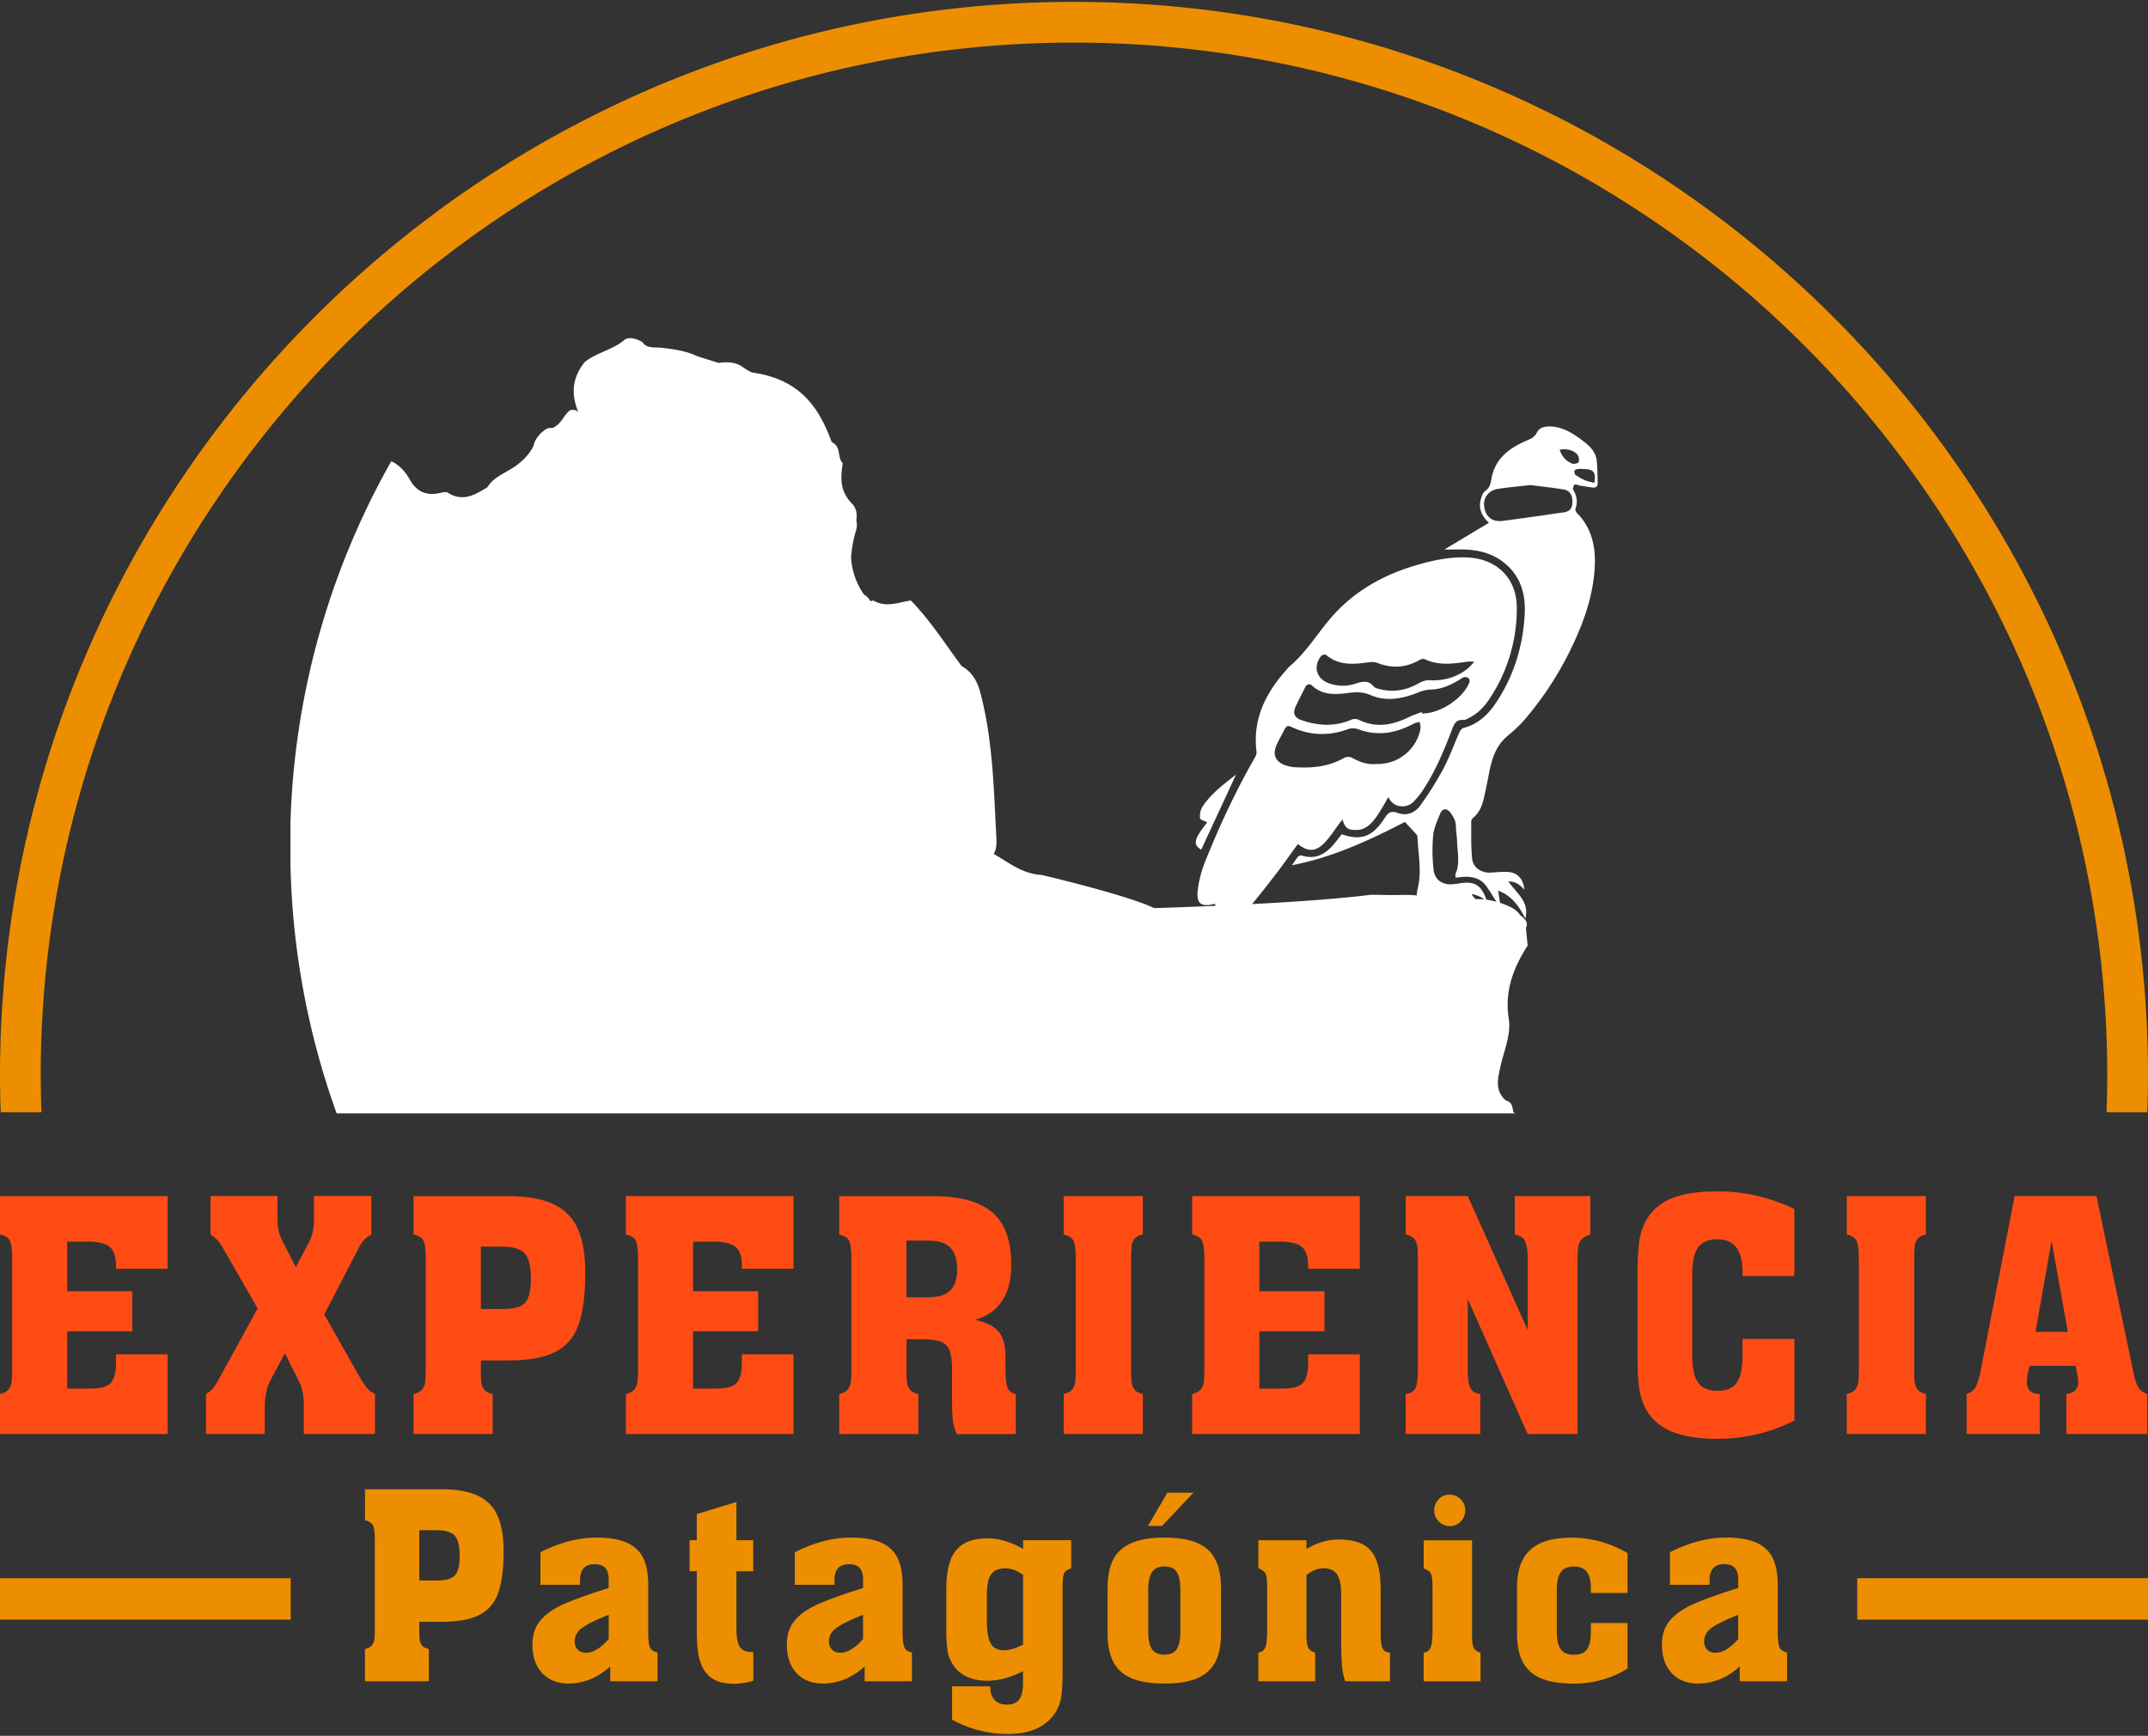 <svg xmlns="http://www.w3.org/2000/svg" width="120" height="97" fill="none"><rect width="100%" height="100%" fill="#333333" stroke="none"/><path d="M74.023 47.066c.313-.332.558-.727.834-1.094.042-.056.088-.106.147-.181.133.476.283.588.74.59.537.006.863-.342 1.139-.724.248-.342.446-.724.684-1.12.273.66 1.085.639 1.43.238.15-.174.307-.342.436-.532.718-1.066 1.218-2.242 1.67-3.44.123-.326.227-.606.655-.574.107.008.227-.07.334-.123.486-.246.847-.636 1.139-1.083a9.072 9.072 0 0 0 1.507-5.062c0-1.606-1.07-2.702-2.673-2.804-1.026-.064-2.004.15-2.975.436-1.87.553-3.514 1.489-4.784 2.988-.756.893-1.368 1.908-2.28 2.673-.061.05-.107.117-.16.179-1.163 1.302-1.898 2.758-1.668 4.573.013.115-.048.254-.11.36-1.063 1.848-1.956 3.775-2.75 5.75a6.362 6.362 0 0 0-.43 1.668c-.078.719.222.914.922.73.016-.003.035.01.072.024-.019.08-.032.168-.061.248-.1.262-.04.49.15.687.197.209.446.254.683.126.303-.163.629-.332.848-.58.599-.682 1.157-1.4 1.713-2.12.438-.566.847-1.154 1.27-1.734.58.451 1.007.44 1.512-.091l.006-.008zm-.233-10.397c.051-.067.24-.118.284-.08.719.611 1.547.542 2.392.419a.985.985 0 0 1 .492.04c.817.32 1.598.262 2.36-.174.077-.042.203-.077.272-.042.786.38 1.596.256 2.408.141.094-.013.19 0 .372 0-.153.158-.24.273-.35.364-.634.518-1.363.716-2.176.673-.187-.01-.403.07-.572.166-.71.406-1.454.53-2.245.32-.104-.026-.23-.063-.291-.14-.302-.375-.65-.266-1.021-.15a2.253 2.253 0 0 1-1.47-.022c-.698-.254-.901-.922-.452-1.51l-.003-.005zm-1.43 2.865c.171-.382.37-.754.556-1.128.094-.187.246-.222.39-.088.591.545 1.308.497 2.013.406.43-.056.807-.072 1.235.112.917.398 1.836.2 2.731-.163.214-.085.455-.136.685-.142.572-.018 1.06-.248 1.54-.531.093-.056.184-.137.285-.158.08-.019.2.01.26.064.045.043.056.171.029.24-.356.893-1.652 1.738-2.63 1.722a2.188 2.188 0 0 0-.032-.078c-.23.089-.468.163-.687.27-.928.463-1.863.64-2.844.155a.519.519 0 0 0-.39 0c-.946.407-1.89.348-2.833.011-.332-.118-.45-.371-.308-.692zm-.532 3.236c-.574-.192-.753-.59-.507-1.149.133-.3.302-.585.451-.88.083-.16.182-.213.361-.127 1.035.491 2.088.529 3.167.133a.9.9 0 0 1 .575 0c1.096.414 2.117.222 3.111-.313.099-.053.217-.066.323-.098.02.123.065.25.049.369-.137.922-1.03 2.039-2.532 1.988-.42.04-.844-.104-1.242-.32a.497.497 0 0 0-.532 0c-.86.483-1.799.56-2.759.496a1.856 1.856 0 0 1-.465-.101v.002z" fill="#fff"></path><path d="M88.17 27.119c.272.043.542.093.818.125.163.02.275-.061.27-.24-.011-.42-.011-.845-.056-1.262-.06-.545-.455-.874-.858-1.173-.543-.404-1.112-.748-1.826-.738-.278.003-.537.088-.657.34-.134.278-.367.36-.615.467-.954.415-1.732 1.008-1.925 2.115-.048.27-.09.505-.344.678-.118.08-.188.26-.233.407-.168.534.008.978.436 1.376-.845.508-1.668 1.003-2.489 1.494.399 0 .78-.013 1.163 0 .805.032 1.558.233 2.197.754.914.743 1.187 1.756 1.128 2.868-.096 1.788-.61 3.456-1.612 4.953-.44.66-1.002 1.189-1.81 1.395-.09.024-.178.144-.224.24-.304.685-.556 1.395-.906 2.053a18.23 18.23 0 0 1-1.285 2.045c-.292.406-.762.596-1.254.411-.403-.152-.553.011-.754.318-.665 1.024-1.31 1.243-2.378.874-.12.155-.241.313-.367.468-.486.599-1.053.984-1.873.716-.056-.018-.158.022-.198.067-.112.131-.203.278-.345.481 2.31-.449 4.335-1.4 6.31-2.419.23.244.442.463.647.69.038.04.057.107.06.163.037.954.248 1.9.013 2.863-.15.606.016.815.644.855.665.043 1.29.115 1.721.767v-.845c.767.238 1.192.762 1.465 1.45.213-.295.219-.57-.016-.894-.246-.336-.521-.65-.786-.97l.024-.056c.147.053.3.09.436.16.13.067.245.166.385.265-.308-.94-.695-1.173-1.62-1.005-.088.016-.18.021-.267.032-.588.07-1.046-.235-1.104-.826a9.635 9.635 0 0 1-.022-1.881c.043-.425.23-.842.398-1.243.129-.305.38-.302.573-.038.165.228.301.457.301.76 0 .267.06.537.065.804.01.612.181 1.235-.08 1.836-.027.062-.003.144-.003.227.168-.018.294-.037.425-.045.516-.032.983.08 1.299.524.251.355.47.735.705 1.104l.08-.022-.133-.836c.772.28 1.184.882 1.52 1.566.25-.949-.5-1.433-.95-2.082.39-.006.654.181.895.465-.04-.58-.372-.957-.888-.992-.315-.021-.639.008-.957.032-.523.043-1.018-.256-1.071-.775-.07-.692-.046-1.395-.051-2.093 0-.066.056-.152.112-.2.337-.275.49-.655.585-1.056.118-.484.209-.975.305-1.465.15-.753.366-1.472.978-2.004.34-.294.687-.588.979-.925a18.382 18.382 0 0 0 2.747-4.271c.655-1.4 1.144-2.854 1.2-4.42.04-1.091-.208-2.08-1-2.885-.053-.053-.1-.168-.08-.23.129-.376.078-.718-.125-1.06-.04-.068.01-.207.059-.292.016-.027.15.005.227.019l-.008.016zm.288-.912c.578.011.714.19.61.778-.193-.053-.366-.08-.524-.15a2.748 2.748 0 0 1-.532-.302c-.05-.037-.067-.168-.045-.238.013-.045.123-.077.195-.088.096-.013.198 0 .296 0zm-1.114 2.425c-1.133.165-2.267.331-3.402.475-.583.073-.947-.23-1.027-.79-.07-.487.235-.912.767-.998.588-.093 1.187-.141 1.82-.214.6.078 1.233.145 1.86.249.34.056.492.318.482.719-.011.34-.145.508-.5.561v-.002zm.468-2.735c-.343-.139-.559-.403-.68-.761.396-.102.88.05 1.03.334.056.101.072.296.013.369-.061.074-.262.101-.363.061v-.003zM67.108 47.477c.655-1.411 1.3-2.8 1.943-4.19-.695.537-1.392 1.063-1.876 1.795-.115.174-.155.43-.134.64.011.09.265.157.404.232-.743.927-.82 1.245-.34 1.523h.003z" fill="#fff"></path><path d="M2.275 60.104C2.275 28.276 28.17 2.38 59.999 2.38c31.827 0 57.724 25.894 57.724 57.724 0 .687-.016 1.368-.04 2.05h2.277c.024-.682.04-1.363.04-2.05C119.997 27.02 93.082.105 59.999.105 26.915.105 0 27.02 0 60.104c0 .687.016 1.368.04 2.05h2.277a58.01 58.01 0 0 1-.04-2.05h-.002z" fill="#ED8E00"></path><path d="M75.744 86.249v.014c0-.003.006-.006.009-.009h-.006v-.002l-.003-.003zM75.745 86.266v-.004l-.004.004h.004z" fill="#000"></path><path d="M84.546 62.138c-.062-.252-.043-.543-.43-.65-.597-.537-.447-1.16-.316-1.788.192-.92.63-1.868.489-2.756-.24-1.518.224-2.82 1.053-4.102l-.096-.992c.09-.16.059-.315-.046-.462a2.384 2.384 0 0 0-.272-.252c-.278-.406-.794-.588-1.363-.753-1.267-.372-2.593.155-3.86-.233-.665-.203-1.382-.125-2.087-.136l-1.024-.016c-4.105.526-12.116.746-12.116.746-1.55-.743-6.278-1.85-6.278-1.85-1.11-.064-1.842-.7-2.68-1.173l-.009-.016c.013-.02.032-.035.043-.056.12-.268.125-.546.11-.821-.145-2.697-.19-5.404-.88-8.059-.155-.593-.398-1.175-1.061-1.547-.92-1.235-1.732-2.529-2.836-3.667-.681.099-1.358.409-2.058.021-.05-.03-.126-.01-.198.024a.99.99 0 0 0-.31-.342l-.035-.013c-.008-.008-.01-.019-.02-.027a3.992 3.992 0 0 1-.722-2.08c.042-.486.12-.97.267-1.453a1.36 1.36 0 0 0 .053-.23 1.323 1.323 0 0 0-.024-.385c.059-.345-.008-.687-.24-.925-.7-.713-.642-1.46-.519-2.253-.331-.353-.056-.917-.62-1.19-.682-1.884-1.73-3.487-4.383-3.878-.182-.026-.34-.165-.508-.254-.404-.334-.9-.363-1.43-.29l-1.198-.378c-.614-.294-1.304-.393-1.99-.467-.391-.043-.821.05-1.062-.316-.315-.19-.772-.326-1.008-.123-.641.55-1.58.714-2.218 1.24l-.005.006c-.72.895-.751 1.836-.345 2.8-.08-.106-.209-.165-.452-.127-.395.296-.489.796-1.01 1.005-.302-.051-.446.141-.628.275-.198.214-.369.436-.412.71-.21.418-.502.757-.93 1.08-.548.415-1.312.647-1.652 1.244-.681.403-1.347.852-2.229.294-.093-.06-.318.005-.476.037-.85.163-1.312-.193-1.643-.78-.246-.434-.567-.792-1.024-1.006a43.575 43.575 0 0 0-5.631 20.201v2.294a43.699 43.699 0 0 0 2.581 13.949h65.82c-.026-.024-.05-.05-.077-.078l-.005-.002zm-8.503-11.84s.006-.011.006-.017c0 .006-.003.01-.006.016z" fill="#fff"></path><path d="M0 80.131v-2.237c.198-.04.347-.115.449-.222a.745.745 0 0 0 .192-.398c.027-.158.04-.412.04-.76v-6.15c0-.478-.037-.81-.112-.999-.075-.19-.264-.315-.569-.38v-2.148h9.365v4.062H6.481v-.139c0-.523-.117-.884-.35-1.082-.232-.198-.646-.297-1.24-.297H3.755v2.777H7.39v2.237H3.755v3.197H5.1c.537 0 .9-.107 1.093-.318.192-.214.288-.583.288-1.115v-.48h2.884v4.455H0v-.003zM11.509 80.131v-2.237c.251-.128.465-.36.647-.7l2.237-4.079-1.949-3.397c-.187-.337-.414-.577-.681-.716v-2.168h3.74v1.328c0 .43.095.837.288 1.214l.735 1.432.75-1.416c.175-.345.263-.754.263-1.232V66.83h3.207V69c-.267.11-.494.337-.681.682l-1.949 3.774 2.018 3.565c.158.257.286.444.388.564.101.12.243.222.425.31v2.237h-3.975v-1.686c0-.508-.115-.976-.34-1.406l-.716-1.417-.77 1.433c-.237.444-.357.967-.357 1.571v1.502h-3.277l-.003.003zM26.861 76.515c0 .35.011.604.035.764a.74.74 0 0 0 .18.398c.096.107.245.18.448.22v2.237h-4.42v-2.237c.197-.04.347-.115.449-.222a.746.746 0 0 0 .192-.398c.027-.158.04-.412.04-.76v-6.15c0-.478-.037-.81-.112-1-.075-.189-.265-.315-.57-.379V66.84h5.269c1.042 0 1.879.145 2.512.433.63.289 1.093.743 1.38 1.366.288.623.432 1.451.432 2.48 0 1.225-.123 2.184-.366 2.884-.246.7-.676 1.211-1.296 1.535-.62.323-1.508.483-2.66.483h-1.51v.498l-.003-.003zm0-3.365h1.155c.425 0 .754-.043.984-.131a.876.876 0 0 0 .502-.497c.104-.246.158-.599.158-1.067 0-.692-.118-1.165-.35-1.416-.233-.252-.658-.377-1.275-.377h-1.17v3.485l-.003.003zM34.965 80.131v-2.237c.198-.04.348-.115.45-.222a.745.745 0 0 0 .192-.398c.026-.158.04-.412.04-.76v-6.15c0-.478-.038-.81-.112-.999-.075-.19-.265-.315-.57-.38v-2.148h9.366v4.062h-2.884v-.139c0-.523-.118-.884-.35-1.082-.233-.198-.647-.297-1.24-.297H38.72v2.777h3.635v2.237H38.72v3.197h1.344c.537 0 .9-.107 1.093-.318.193-.214.289-.583.289-1.115v-.48h2.884v4.455h-9.366v-.003zM50.641 76.515c0 .35.01.604.035.764a.74.74 0 0 0 .179.398c.096.107.246.18.45.22v2.237h-4.422v-2.237c.198-.04.348-.115.45-.222a.746.746 0 0 0 .192-.398 5.08 5.08 0 0 0 .04-.76v-6.15c0-.478-.038-.81-.112-1-.075-.189-.265-.315-.57-.379V66.84h5.226c1.502 0 2.608.3 3.32.901.71.601 1.066 1.58 1.066 2.935 0 .826-.171 1.502-.516 2.023-.345.521-.845.871-1.502 1.053.641.147 1.082.372 1.328.682.246.31.366.777.366 1.406v.716c0 .454.038.778.11.973.072.195.23.318.468.371v2.237h-3.293a2.522 2.522 0 0 1-.228-.817c-.029-.284-.042-.66-.042-1.131v-1.703c0-.425-.043-.756-.126-.991a.835.835 0 0 0-.462-.503c-.225-.099-.559-.15-1-.15h-.951v1.68l-.006-.006zm0-4.02h1.206c.558 0 .97-.123 1.232-.372.262-.248.393-.644.393-1.192 0-.548-.131-.96-.388-1.218-.26-.26-.66-.388-1.203-.388h-1.24v3.173-.003zM63.19 76.515c0 .35.01.601.035.759a.797.797 0 0 0 .173.398c.094.107.241.182.447.222v2.237h-4.421v-2.237c.203-.04.353-.115.449-.222a.776.776 0 0 0 .184-.398c.027-.158.04-.412.04-.76v-6.15c0-.478-.037-.81-.114-.999-.075-.19-.262-.315-.559-.38v-2.148h4.42v2.149c-.202.04-.352.114-.446.221a.752.752 0 0 0-.173.407 6.226 6.226 0 0 0-.035.75v6.15zM66.6 80.131v-2.237c.198-.04.348-.115.45-.222a.745.745 0 0 0 .192-.398c.027-.158.04-.412.04-.76v-6.15c0-.478-.037-.81-.112-.999-.075-.19-.265-.315-.57-.38v-2.148h9.366v4.062h-2.884v-.139c0-.523-.118-.884-.35-1.082-.233-.198-.647-.297-1.24-.297h-1.136v2.777h3.635v2.237h-3.635v3.197H71.7c.537 0 .9-.107 1.093-.318.193-.214.289-.583.289-1.115v-.48h2.884v4.455H66.6v-.003zM78.53 80.131v-2.237c.29-.035.477-.15.558-.345.083-.195.123-.529.123-1v-6.42c0-.36-.043-.628-.131-.799-.089-.17-.27-.286-.55-.344v-2.15h3.468l3.347 7.48V70.33c0-.441-.049-.764-.145-.965-.096-.2-.286-.326-.572-.38v-2.148h4.22v2.149c-.232.07-.398.163-.496.28a.83.83 0 0 0-.185.428 6.115 6.115 0 0 0-.035.778v9.662h-2.787l-3.347-7.548v3.966c0 .465.046.797.137.992.09.195.278.313.564.353v2.237h-4.167l-.003-.003zM91.481 71.308c0-.786.032-1.416.091-1.892.062-.476.203-.898.423-1.272.331-.559.82-.963 1.464-1.206s1.476-.366 2.494-.366c1.451 0 2.881.326 4.29.978v3.755h-2.9v-.261c0-1.195-.463-1.791-1.39-1.791-.519 0-.885.155-1.096.468-.214.31-.318.804-.318 1.48v4.56c0 .682.107 1.179.323 1.489.217.313.58.468 1.094.468.513 0 .871-.158 1.08-.47.205-.316.31-.81.31-1.487v-.943h2.899v4.56a8.882 8.882 0 0 1-2.044.756 9.658 9.658 0 0 1-2.245.267c-.92 0-1.69-.104-2.307-.31-.617-.206-1.104-.535-1.46-.984a2.77 2.77 0 0 1-.467-.903 4.818 4.818 0 0 1-.195-1.048c-.03-.363-.043-.863-.043-1.497v-4.35h-.003zM106.938 76.515c0 .35.011.601.035.759a.795.795 0 0 0 .174.398c.093.107.24.182.446.222v2.237h-4.421v-2.237c.203-.04.353-.115.449-.222a.78.78 0 0 0 .185-.398 5.18 5.18 0 0 0 .04-.76v-6.15c0-.478-.038-.81-.115-.999-.075-.19-.262-.315-.559-.38v-2.148h4.421v2.149c-.203.04-.353.114-.446.221a.746.746 0 0 0-.174.407 6.088 6.088 0 0 0-.035.75v6.15zM109.867 80.131v-2.237a.803.803 0 0 0 .516-.414c.105-.206.201-.535.289-.984l1.879-9.662h4.57l2.072 9.881c.075.372.168.647.275.82a.825.825 0 0 0 .495.359v2.237h-4.525v-2.237c.221-.019.387-.086.497-.2a.606.606 0 0 0 .165-.428c0-.104-.013-.235-.034-.393l-.115-.55h-2.569l-.112.497c-.024.163-.035.299-.035.411 0 .217.059.38.174.49.115.109.297.168.542.173v2.237H109.867zm3.847-5.706h1.809l-.909-5.084-.9 5.084z" fill="#FF4C15"></path><path d="M23.422 91.03c0 .281.01.487.029.618a.584.584 0 0 0 .144.32c.078.086.198.145.364.177v1.804H20.39v-1.804a.677.677 0 0 0 .363-.18.595.595 0 0 0 .155-.32c.022-.128.032-.331.032-.612V86.07c0-.385-.03-.655-.09-.807-.062-.153-.214-.255-.458-.308v-1.734h4.25c.842 0 1.515.114 2.026.347.51.232.882.601 1.115 1.104.232.502.35 1.17.35 2.002 0 .986-.1 1.761-.297 2.325-.198.564-.545.976-1.048 1.238-.5.261-1.216.39-2.146.39h-1.219v.4l-.002.003zm0-2.713h.93c.342 0 .607-.034.793-.106a.705.705 0 0 0 .407-.401c.085-.198.128-.484.128-.861 0-.559-.093-.94-.283-1.141-.187-.203-.532-.302-1.03-.302h-.943v2.811h-.002zM34.089 93.12a3.78 3.78 0 0 1-.727.535c-.249.139-.51.243-.783.315-.273.07-.54.107-.805.107-.625 0-1.12-.195-1.483-.582-.364-.388-.546-.92-.546-1.599 0-.54.147-.986.441-1.339.294-.353.727-.657 1.302-.914.575-.256 1.411-.558 2.518-.906v-.452c0-.304-.064-.526-.19-.668-.128-.141-.329-.21-.607-.21-.534 0-.804.301-.804.908v.246h-2.213v-1.818c.31-.165.652-.313 1.026-.444.374-.13.735-.227 1.083-.288.347-.062.69-.091 1.029-.091.69 0 1.248.093 1.673.278.425.184.732.47.925.855.19.385.286.893.286 1.521v2.627c0 .393.029.671.09.832.062.16.204.262.43.31v1.606h-2.643v-.828h-.002zm-.083-2.883c-.69.272-1.181.513-1.47.719-.289.205-.433.462-.433.767 0 .187.056.34.168.457.112.117.267.176.465.176.404 0 .826-.256 1.27-.767v-1.352zM41.142 83.931v2.136h.938v1.735h-.938v3.081c0 .361.021.642.067.842.045.2.128.348.251.444.123.096.294.144.516.144h.107v1.607a3.9 3.9 0 0 1-1.045.17c-.438 0-.794-.066-1.07-.197a1.481 1.481 0 0 1-.646-.588 2.606 2.606 0 0 1-.315-.938c-.056-.364-.08-.8-.08-1.307v-3.258h-.401v-1.735h.4v-1.46l2.221-.675h-.005zM48.3 93.12a3.78 3.78 0 0 1-.727.535c-.249.139-.51.243-.783.315-.273.07-.54.107-.805.107-.625 0-1.12-.195-1.483-.582-.364-.388-.545-.92-.545-1.599 0-.54.147-.986.44-1.339.295-.353.728-.657 1.302-.914.575-.256 1.412-.558 2.518-.906v-.452c0-.304-.064-.526-.19-.668-.128-.141-.328-.21-.607-.21-.534 0-.804.301-.804.908v.246h-2.213v-1.818c.31-.165.652-.313 1.026-.444.374-.13.735-.227 1.083-.288.347-.062.69-.091 1.029-.091.69 0 1.248.093 1.673.278.425.184.732.47.925.855.19.385.286.893.286 1.521v2.627c0 .393.03.671.09.832.062.16.204.262.43.31v1.606h-2.642v-.828H48.3zm-.086-2.883c-.69.272-1.181.513-1.47.719-.288.205-.433.462-.433.767 0 .187.056.34.169.457.112.117.267.176.465.176.403 0 .826-.256 1.27-.767v-1.352zM57.157 93.385c-.705.358-1.37.535-1.993.535-.893 0-1.537-.302-1.933-.909a1.9 1.9 0 0 1-.302-.818 8.626 8.626 0 0 1-.064-1.162v-2.235c0-.639.075-1.168.224-1.582.15-.417.396-.727.738-.938.34-.209.797-.313 1.363-.313.615 0 1.273.198 1.968.59v-.486h2.686v1.572c-.222.07-.356.17-.407.302-.048.13-.075.366-.075.705v4.873c0 .558-.029 1.01-.085 1.35a2.17 2.17 0 0 1-.396.94c-.52.725-1.379 1.086-2.568 1.086a6.45 6.45 0 0 1-3.127-.8v-1.86h2.135v.043c0 .307.083.548.246.719.166.17.385.257.663.257.334 0 .572-.097.711-.29.139-.192.211-.488.211-.892v-.69l.005.003zm0-1.486v-3.883c-.315-.249-.644-.375-.986-.375-.267 0-.475.051-.623.155a.87.87 0 0 0-.318.479 2.968 2.968 0 0 0-.096.826v1.502c0 .564.07.973.209 1.23.139.256.39.384.756.384.297 0 .65-.107 1.059-.318zM68.212 88.74v2.539c0 .663-.107 1.197-.323 1.604-.217.406-.556.708-1.016.903-.46.195-1.066.291-1.817.291-.751 0-1.366-.098-1.829-.29-.462-.196-.804-.495-1.02-.904-.22-.407-.33-.941-.33-1.604v-2.54c0-.657.107-1.194.324-1.606.216-.411.559-.718 1.03-.916.47-.198 1.079-.297 1.825-.297 1.117 0 1.924.225 2.418.671.495.446.74 1.163.74 2.149h-.002zm-2.993-5.33h1.459l-1.761 1.86h-.786l1.088-1.86zm.724 5.448c0-.466-.067-.802-.203-1.01-.136-.21-.366-.314-.687-.314-.32 0-.556.107-.695.321-.142.214-.211.548-.211 1.002v2.296c0 .46.07.794.208 1 .14.206.372.31.698.31.326 0 .553-.104.687-.31.133-.206.203-.54.203-1v-2.296zM72.98 91.28c0 .357.03.608.089.755.058.148.195.254.406.313v1.601h-3.178v-1.6c.203-.033.334-.137.398-.31.064-.175.096-.471.096-.888v-2.502c0-.329-.026-.559-.08-.69-.053-.13-.192-.237-.411-.318V86.07h2.686v.486c.606-.352 1.197-.529 1.777-.529.885 0 1.5.22 1.847.655.347.438.521 1.141.521 2.114v2.454c0 .403.032.684.1.842.066.157.205.243.421.256v1.601h-2.501a3.612 3.612 0 0 1-.187-.973 20.793 20.793 0 0 1-.038-1.41v-2.468c0-.508-.075-.877-.222-1.11-.147-.232-.409-.35-.777-.35-.31 0-.623.126-.939.375v3.263l-.008.003zM82.234 91.279c0 .366.026.623.08.764.053.145.187.246.398.308v1.6h-3.178v-1.6c.203-.032.334-.137.398-.31.064-.174.096-.47.096-.888v-2.502c0-.328-.026-.558-.08-.689-.053-.131-.192-.238-.411-.318v-1.572h2.7v5.21l-.003-.003zm-2.11-6.861v-.014c0-.24.08-.446.244-.62a.803.803 0 0 1 .61-.262.85.85 0 0 1 .622.257c.171.171.257.38.257.623a.85.85 0 0 1-.257.623.833.833 0 0 1-1.04.133.914.914 0 0 1-.32-.318.823.823 0 0 1-.118-.428l.003.006zM88.875 89.007v-.246c0-.417-.077-.727-.23-.924-.152-.2-.392-.3-.721-.3-.329 0-.588.107-.732.318-.145.211-.22.548-.22 1.008v2.296c0 .454.073.788.214.997.145.208.388.313.738.313s.604-.105.743-.313c.139-.209.208-.54.208-.997v-.465h2.05v2.542c-.409.264-.87.47-1.387.62a5.758 5.758 0 0 1-1.611.224c-.757 0-1.366-.099-1.829-.291-.462-.195-.801-.495-1.02-.904-.22-.406-.327-.94-.327-1.603v-2.54c0-.483.06-.9.177-1.25.117-.35.302-.642.556-.877.254-.235.572-.409.954-.521.382-.112.842-.168 1.376-.168 1.075 0 2.112.285 3.111.858v2.229h-2.05v-.006zM97.19 93.12a3.78 3.78 0 0 1-.727.535c-.248.139-.51.243-.783.315a3.25 3.25 0 0 1-.804.107c-.626 0-1.12-.195-1.484-.582-.363-.388-.545-.92-.545-1.599 0-.54.147-.986.441-1.339.294-.353.727-.657 1.302-.914.575-.256 1.411-.558 2.518-.906v-.452c0-.304-.065-.526-.19-.668-.126-.141-.329-.21-.607-.21-.534 0-.804.301-.804.908v.246h-2.214v-1.818a7.28 7.28 0 0 1 1.027-.444c.374-.13.735-.227 1.082-.288.348-.062.69-.091 1.03-.091.689 0 1.248.093 1.673.278.424.184.732.47.924.855.19.385.286.893.286 1.521v2.627c0 .393.03.671.091.832.062.16.203.262.43.31v1.606h-2.643v-.828h-.002zm-.085-2.883c-.69.272-1.181.513-1.47.719-.289.205-.433.462-.433.767 0 .187.056.34.168.457.113.117.268.176.465.176.404 0 .826-.256 1.27-.767v-1.352zM0 88.192v2.315h16.242v-2.315H0zM103.757 88.19v2.314H120v-2.315h-16.243z" fill="#ED8E00"></path></svg>